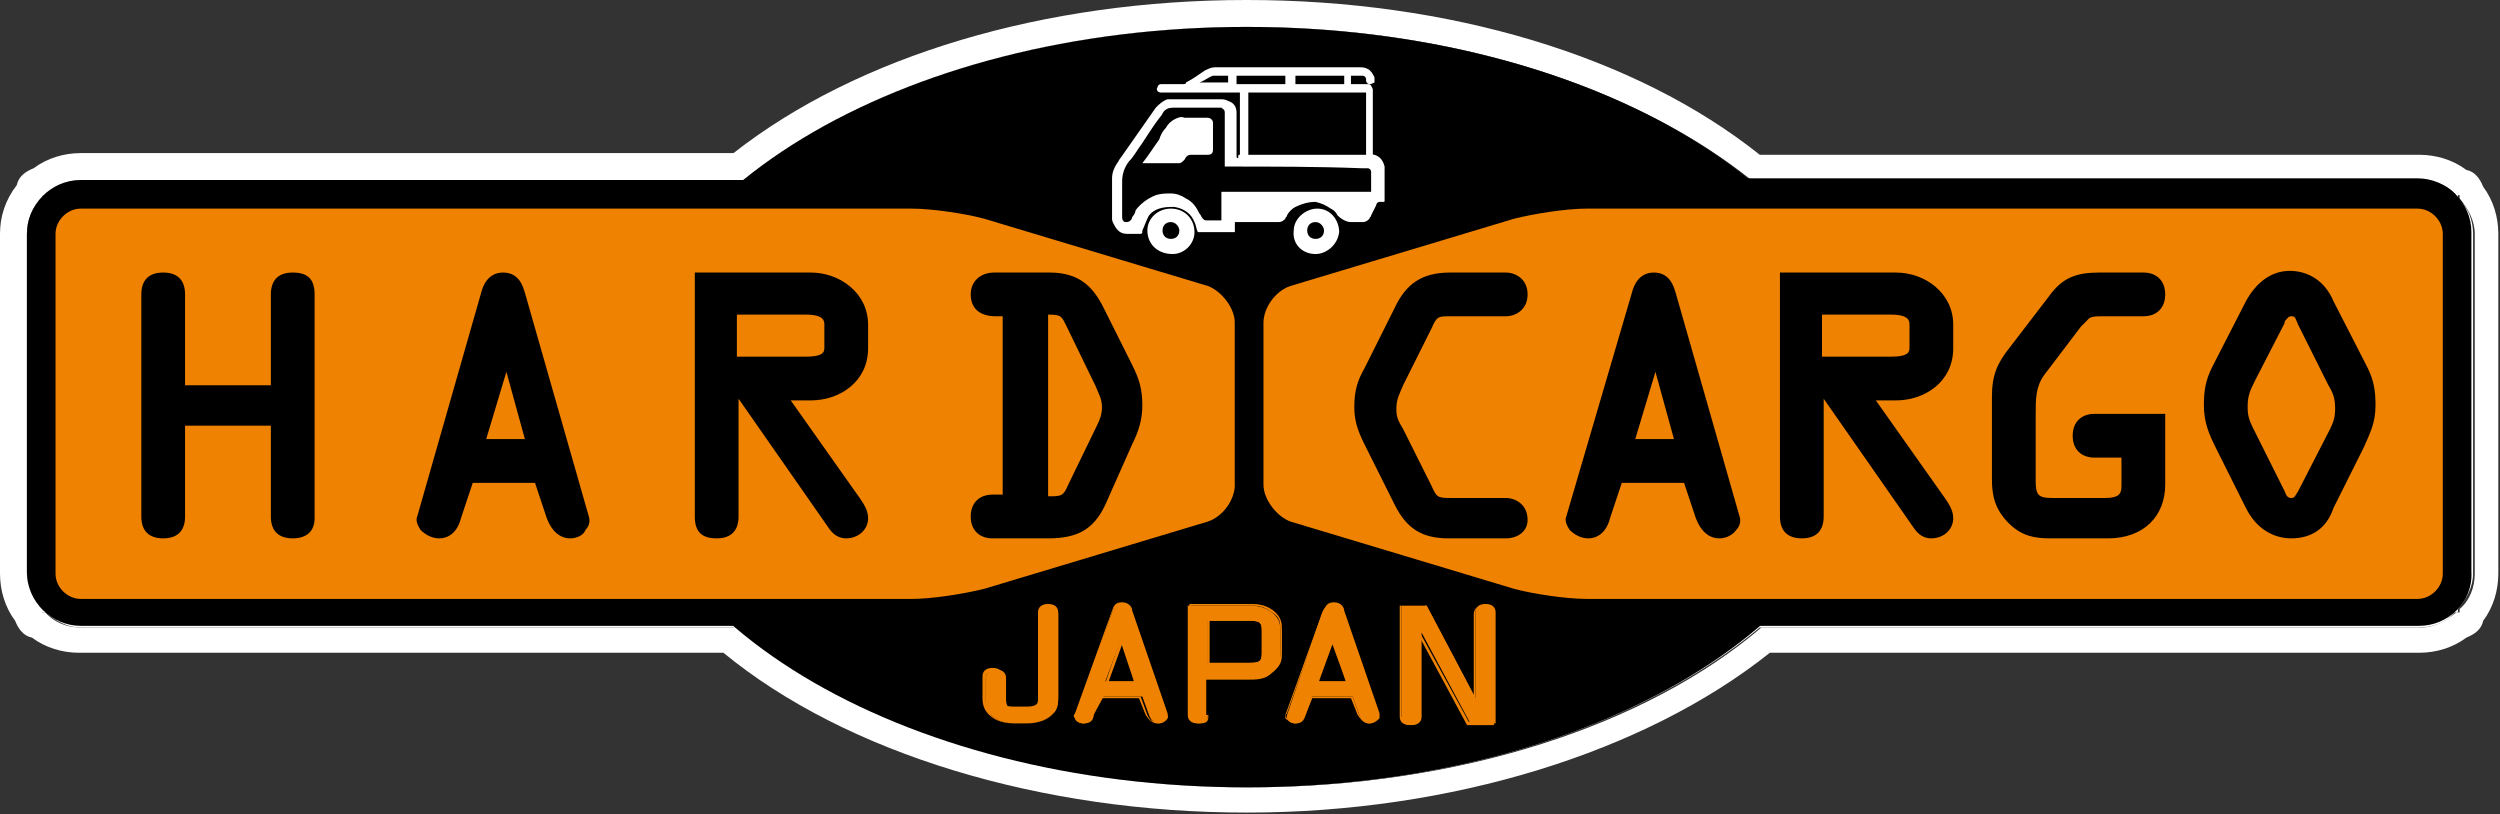 <?xml version="1.0" encoding="utf-8"?>
<!-- Generator: Adobe Illustrator 26.0.3, SVG Export Plug-In . SVG Version: 6.00 Build 0)  -->
<svg version="1.1" id="レイヤー_1" xmlns="http://www.w3.org/2000/svg" xmlns:xlink="http://www.w3.org/1999/xlink" x="0px"
	 y="0px" viewBox="0 0 148.6 48.4" style="enable-background:new 0 0 148.6 48.4;" xml:space="preserve">
<rect x="0" y="0" width="148.6" height="48.4" fill="#333333" stroke="none"/>
<style type="text/css">
	.st0{fill:#FFFFFF;}
	.st1{fill:#EF8200;}
</style>
<g>
	<g>
		<path class="st0" d="M147,13.9c0-0.8-0.3-1.6-0.9-2.1v-0.2h-0.2c-0.6-0.5-1.3-0.9-2.1-0.9H104c-6.8-5.5-17.7-9.1-30-9.1
			c-12.3,0-23.1,3.6-30,9.1H4.8c-0.8,0-1.6,0.3-2.1,0.9H2.5v0.2c-0.5,0.6-0.9,1.3-0.9,2.1v20.2c0,0.8,0.3,1.6,0.9,2.1v0.2h0.2
			c0.6,0.5,1.3,0.9,2.1,0.9h38.8c6.8,5.8,17.9,9.5,30.5,9.5c12.6,0,23.7-3.8,30.5-9.5h39.2c0.8,0,1.6-0.3,2.1-0.9h0.2v-0.2
			c0.5-0.6,0.9-1.3,0.9-2.1V13.9z"/>
		<path class="st0" d="M74.1,1.6c12.3,0,23.1,3.6,30,9.1h39.8c0.8,0,1.6,0.3,2.1,0.9h0.2v0.2c0.5,0.6,0.9,1.3,0.9,2.1v20.2
			c0,0.8-0.3,1.6-0.9,2.1v0.2h-0.2c-0.6,0.5-1.3,0.9-2.1,0.9h-39.2c-6.8,5.8-17.9,9.5-30.5,9.5c-12.6,0-23.7-3.8-30.5-9.5H4.8
			c-0.8,0-1.6-0.3-2.1-0.9H2.5v-0.2c-0.5-0.6-0.9-1.3-0.9-2.1V13.9c0-0.8,0.3-1.6,0.9-2.1v-0.2h0.2c0.6-0.5,1.3-0.9,2.1-0.9h39.4
			C50.9,5.2,61.8,1.6,74.1,1.6 M74.1,0C62.1,0,51,3.3,43.6,9.1H4.8c-1,0-2,0.3-2.8,0.9c-0.5,0.2-0.9,0.5-1,1C0.3,11.9,0,12.9,0,13.9
			v20.2c0,1,0.3,2,0.9,2.8c0.2,0.5,0.5,0.9,1,1c0.8,0.6,1.8,0.9,2.8,0.9H43c7.3,6,18.9,9.5,31.1,9.5c12.2,0,23.7-3.6,31.1-9.5h38.6
			c1,0,2-0.3,2.8-0.9c0.5-0.2,0.9-0.5,1-1c0.6-0.8,0.9-1.8,0.9-2.8V13.9c0-1-0.3-2-0.9-2.8c-0.2-0.5-0.5-0.9-1-1
			c-0.8-0.6-1.8-0.9-2.8-0.9h-39.2C97.2,3.3,86.1,0,74.1,0L74.1,0z"/>
	</g>
	<path d="M111.4,24.2c0,12.5-16.7,22.6-37.3,22.6c-20.6,0-37.3-10.1-37.3-22.6c0-12.5,16.7-22.6,37.3-22.6
		C94.7,1.6,111.4,11.7,111.4,24.2z"/>
	<g>
		<path class="st1" d="M74.3,28.8c0,1.3-1,2.6-2.2,3l-13.3,4c-1.2,0.4-3.3,0.7-4.5,0.7H4.8c-1.3,0-2.3-1-2.3-2.3V13.9
			c0-1.3,1-2.3,2.3-2.3h49.4c1.3,0,3.3,0.3,4.5,0.7l13.3,4c1.2,0.4,2.2,1.7,2.2,3V28.8z"/>
	</g>
	<path d="M54.2,37.2H4.8c-1.7,0-3.2-1.4-3.2-3.2V13.9c0-1.7,1.4-3.2,3.2-3.2h49.4c1.3,0,3.5,0.3,4.8,0.7l13.3,4
		c1.6,0.5,2.8,2.1,2.8,3.8v9.6c0,1.7-1.2,3.3-2.8,3.8l-13.3,4C57.7,36.9,55.6,37.2,54.2,37.2z M4.8,12.4c-0.8,0-1.5,0.7-1.5,1.5
		v20.2c0,0.8,0.7,1.5,1.5,1.5h49.4c1.2,0,3.1-0.3,4.3-0.6l13.3-4c0.9-0.3,1.6-1.3,1.6-2.2v-9.6c0-0.9-0.8-1.9-1.6-2.2l-13.3-4
		c-1.1-0.3-3.1-0.6-4.3-0.6H4.8z"/>
	<g>
		<g>
			<path class="st1" d="M74.3,28.8c0,1.3,1,2.6,2.2,3l13.3,4c1.2,0.4,3.3,0.7,4.5,0.7h49.4c1.3,0,2.3-1,2.3-2.3V13.9
				c0-1.3-1-2.3-2.3-2.3H94.3c-1.3,0-3.3,0.3-4.5,0.7l-13.3,4c-1.2,0.4-2.2,1.7-2.2,3V28.8z"/>
		</g>
		<path d="M143.8,37.2H94.3c-1.3,0-3.5-0.3-4.8-0.7l-13.3-4c-1.6-0.5-2.8-2.1-2.8-3.8v-9.6c0-1.7,1.2-3.3,2.8-3.8l13.3-4
			c1.3-0.4,3.4-0.7,4.8-0.7h49.4c1.7,0,3.2,1.4,3.2,3.2v20.2C147,35.8,145.5,37.2,143.8,37.2z M94.3,12.4c-1.2,0-3.1,0.3-4.3,0.6
			l-13.3,4c-0.9,0.3-1.6,1.3-1.6,2.2v9.6c0,0.9,0.8,1.9,1.6,2.2l13.3,4c1.1,0.3,3.1,0.6,4.3,0.6h49.4c0.8,0,1.5-0.7,1.5-1.5V13.9
			c0-0.8-0.7-1.5-1.5-1.5H94.3z"/>
	</g>
	<g>
		<g>
			<path d="M10.7,25.1v5.7c0,0.6-0.3,1-1,1c-0.7,0-1-0.4-1-1V17.5c0-0.6,0.3-1,1-1c0.7,0,1,0.4,1,1v5.7h5.8v-5.7c0-0.6,0.3-1,1-1
				c0.7,0,1,0.4,1,1v13.3c0,0.6-0.3,1-1,1c-0.7,0-1-0.4-1-1v-5.7H10.7z"/>
			<path d="M17.4,32c-0.8,0-1.3-0.4-1.3-1.3v-5.4H11v5.4c0,0.8-0.4,1.3-1.3,1.3c-0.8,0-1.3-0.4-1.3-1.3V17.5c0-0.8,0.4-1.3,1.3-1.3
				c0.8,0,1.3,0.4,1.3,1.3v5.4h5.1v-5.4c0-0.8,0.4-1.3,1.3-1.3s1.3,0.4,1.3,1.3v13.3C18.7,31.6,18.2,32,17.4,32z M10.4,24.8h6.4v6
				c0,0.5,0.2,0.7,0.7,0.7c0.5,0,0.7-0.2,0.7-0.7V17.5c0-0.5-0.2-0.7-0.7-0.7c-0.5,0-0.7,0.2-0.7,0.7v6h-6.4v-6
				c0-0.5-0.2-0.7-0.7-0.7S9,17,9,17.5v13.3c0,0.5,0.2,0.7,0.7,0.7s0.7-0.2,0.7-0.7V24.8z"/>
		</g>
		<g>
			<path d="M29,17.5c0.2-0.5,0.4-1,1-1c0.6,0,0.9,0.5,1,1l3.8,13.3c0.1,0.5-0.4,1-0.9,1c-0.6,0-0.9-0.5-1.1-1l-0.7-2.4h-4.2
				l-0.7,2.4c-0.1,0.5-0.5,1-1.1,1c-0.5,0-1.1-0.5-0.9-1L29,17.5z M30,21.1L30,21.1l-1.6,5.3h3.1L30,21.1z"/>
			<path d="M33.9,32c-0.6,0-1.1-0.4-1.4-1.2l-0.7-2.1h-3.7l-0.7,2.1c-0.2,0.8-0.7,1.2-1.3,1.2c-0.4,0-0.8-0.2-1.1-0.5
				c-0.2-0.3-0.3-0.6-0.2-0.8l3.8-13.3c0.1-0.4,0.4-1.2,1.3-1.2c1,0,1.2,0.9,1.3,1.2l3.8,13.3c0.1,0.3,0,0.6-0.2,0.8
				C34.7,31.8,34.3,32,33.9,32z M27.7,28.1h4.6l0.8,2.6c0.1,0.4,0.3,0.8,0.8,0.8c0.2,0,0.4-0.1,0.6-0.3c0-0.1,0.1-0.2,0.1-0.3
				l-3.8-13.3c-0.2-0.6-0.3-0.8-0.7-0.8c-0.4,0-0.5,0.2-0.7,0.8l-3.8,13.3c0,0.1,0,0.2,0.1,0.3c0.1,0.2,0.4,0.3,0.6,0.3
				c0.4,0,0.7-0.4,0.8-0.8L27.7,28.1z M31.9,26.7H28l1.7-5.9h0.5L31.9,26.7z M28.9,26.1h2.3l-1.1-4L28.9,26.1z"/>
		</g>
		<g>
			<path d="M43.6,30.8c0,0.6-0.3,1-1,1c-0.7,0-1-0.4-1-1V16.5h6.6c1.5,0,3.1,1.1,3.1,2.8v1.4c0,1.8-1.5,2.8-3.1,2.8h-1.8l4.4,6.3
				c0.2,0.3,0.5,0.7,0.5,1c0,0.5-0.5,0.9-1,0.9c-0.4,0-0.6-0.2-0.9-0.5L44,23.5h-0.5V30.8z M43.6,21.5h4.3c0.5,0,1.4,0,1.4-0.8v-1.4
				c0-0.8-0.8-0.9-1.4-0.9h-4.4V21.5z"/>
			<path d="M50.3,32c-0.6,0-0.9-0.4-1.1-0.7l-5.3-7.6v7c0,0.8-0.4,1.3-1.3,1.3s-1.3-0.4-1.3-1.3V16.2h6.9c1.7,0,3.4,1.2,3.4,3.1v1.4
				c0,2-1.7,3.1-3.4,3.1H47l4.1,5.8c0.2,0.3,0.5,0.7,0.5,1.2C51.6,31.5,51,32,50.3,32z M43.3,23.2h0.9l5.5,7.8
				c0.2,0.3,0.4,0.4,0.6,0.4c0.3,0,0.7-0.2,0.7-0.6c0-0.3-0.2-0.6-0.4-0.9l-4.8-6.8h2.4c1.3,0,2.8-0.8,2.8-2.5v-1.4
				c0-1.6-1.4-2.5-2.8-2.5h-6.3v14c0,0.5,0.2,0.7,0.7,0.7c0.5,0,0.7-0.2,0.7-0.7V23.2z M47.9,21.8h-4.7v-3.7h4.7
				c1.4,0,1.7,0.6,1.7,1.2v1.4C49.6,21.8,48.3,21.8,47.9,21.8z M43.9,21.2h4c0.9,0,1.1-0.2,1.1-0.5v-1.4c0-0.2,0-0.6-1.1-0.6h-4.1
				V21.2z"/>
		</g>
		<g>
			<path d="M60,18.5h-0.7c-0.6,0-1.2-0.2-1.2-1c0-0.7,0.5-1,1.1-1h3.3c1.5,0,2.3,0.6,3,2l1.7,3.4c0.4,0.8,0.6,1.4,0.6,2.3
				c0,0.8-0.2,1.4-0.6,2.2l-1.8,3.6c-0.7,1.4-1.6,1.8-3.1,1.8H59c-0.5,0-1-0.3-1-1c0-0.7,0.5-1,1-1H60V18.5z M61.9,29.8h0.4
				c0.8,0,1-0.1,1.4-0.8l1.7-3.5c0.2-0.5,0.4-0.8,0.4-1.3c0-0.7-0.2-1-0.5-1.6l-1.6-3.3c-0.4-0.8-0.6-0.8-1.5-0.8h-0.2V29.8z"/>
			<path d="M62.3,32H59c-0.8,0-1.3-0.5-1.3-1.3s0.5-1.3,1.3-1.3h0.6V18.8h-0.4c-1,0-1.5-0.5-1.5-1.3c0-0.8,0.6-1.3,1.4-1.3h3.3
				c1.8,0,2.6,0.9,3.2,2.1l1.7,3.4c0.4,0.8,0.6,1.4,0.6,2.4c0,0.8-0.2,1.5-0.6,2.3L65.7,30C65,31.5,64,32,62.3,32z M59,30.1
				c-0.3,0-0.7,0.1-0.7,0.7c0,0.6,0.4,0.7,0.7,0.7h3.3c1.5,0,2.2-0.4,2.8-1.7l1.8-3.6c0.4-0.8,0.5-1.4,0.5-2c0-0.8-0.2-1.4-0.6-2.1
				l-1.7-3.4c-0.7-1.3-1.4-1.8-2.7-1.8h-3.3c-0.6,0-0.8,0.2-0.8,0.7c0,0.2,0,0.7,0.9,0.7h1v11.9H59z M62.3,30.1h-0.7V18.1h0.6
				c0,0,0,0,0,0c0.9,0,1.2,0,1.7,1l1.7,3.5c0.2,0.5,0.4,0.9,0.4,1.6c0,0.6-0.2,1-0.4,1.4L64,29.1C63.5,29.9,63.2,30.1,62.3,30.1z
				 M62.3,29.5L62.3,29.5c0.8,0,0.9,0,1.2-0.7l1.7-3.5c0.2-0.4,0.3-0.7,0.3-1.1c0-0.5-0.2-0.8-0.4-1.3L65,22.7l-1.6-3.3
				c-0.3-0.6-0.3-0.7-1.1-0.7V29.5z"/>
		</g>
	</g>
	<g>
		<g>
			<path d="M84.9,19.3c0.4-0.7,0.5-0.8,1.4-0.8h3.3c0.5,0,1-0.3,1-1c0-0.7-0.5-1-1-1h-3.3c-1.5,0-2.4,0.5-3,1.9L81.4,22
				c-0.4,0.8-0.5,1.3-0.5,2.2c0,0.8,0.2,1.4,0.5,2.1l1.8,3.6c0.6,1.3,1.5,1.9,2.9,1.9h3.4c0.5,0,1-0.3,1-1c0-0.7-0.5-1-1-1h-3.2
				c-0.9,0-1.1-0.1-1.5-0.9l-1.7-3.4c-0.2-0.5-0.4-0.8-0.4-1.4c0-0.6,0.2-1,0.4-1.5L84.9,19.3z"/>
			<path d="M89.5,32h-3.4c-1.6,0-2.5-0.6-3.2-2l-1.8-3.6c-0.4-0.8-0.6-1.4-0.6-2.2c0-1,0.2-1.6,0.6-2.3l1.8-3.6
				c0.7-1.5,1.7-2.1,3.3-2.1h3.3c0.6,0,1.3,0.4,1.3,1.3c0,0.9-0.7,1.3-1.3,1.3h-3.3c-0.7,0-0.8,0-1.1,0.7l-1.7,3.4
				c-0.2,0.5-0.4,0.8-0.4,1.4c0,0.5,0.1,0.7,0.4,1.2l0,0l1.7,3.4c0.3,0.7,0.4,0.7,1.2,0.7h3.2c0.6,0,1.3,0.4,1.3,1.3
				C90.8,31.6,90.2,32,89.5,32z M86.2,16.8c-1.4,0-2.1,0.5-2.7,1.7l-1.8,3.6c-0.4,0.8-0.5,1.3-0.5,2c0,0.6,0.1,1.2,0.5,1.9l1.8,3.6
				c0.6,1.2,1.3,1.7,2.7,1.7h3.4c0.1,0,0.7,0,0.7-0.7c0-0.6-0.5-0.7-0.7-0.7h-3.2c-1,0-1.3-0.1-1.7-1l-1.7-3.4
				c-0.2-0.5-0.4-0.8-0.4-1.4c0-0.7,0.2-1.1,0.4-1.6l1.7-3.4c0.4-0.8,0.7-1,1.6-1h3.3c0.1,0,0.7,0,0.7-0.7c0-0.6-0.5-0.7-0.7-0.7
				H86.2z"/>
		</g>
		<g>
			<path d="M99.3,17.5c-0.1-0.5-0.4-1-1-1c-0.6,0-0.8,0.5-1,1l-3.8,13.3c-0.1,0.5,0.4,1,0.9,1c0.6,0,0.9-0.5,1.1-1l0.7-2.4h4.2
				l0.7,2.4c0.1,0.5,0.5,1,1.1,1c0.5,0,1.1-0.5,0.9-1L99.3,17.5z M96.8,26.4l1.5-5.3h0l1.5,5.3H96.8z"/>
			<path d="M102.2,32c-0.6,0-1.1-0.4-1.4-1.2l-0.7-2.1h-3.7l-0.7,2.1c-0.2,0.8-0.7,1.2-1.3,1.2c-0.4,0-0.8-0.2-1.1-0.5
				c-0.2-0.3-0.3-0.6-0.2-0.8L97,17.4c0.1-0.4,0.4-1.2,1.3-1.2c1,0,1.2,0.9,1.3,1.2l3.8,13.3c0.1,0.3,0,0.6-0.2,0.8
				C103,31.8,102.6,32,102.2,32z M96,28.1h4.6l0.8,2.6c0.1,0.4,0.3,0.8,0.8,0.8c0.2,0,0.4-0.1,0.6-0.3c0-0.1,0.1-0.2,0.1-0.3
				L99,17.6c-0.2-0.6-0.3-0.8-0.7-0.8c-0.4,0-0.5,0.2-0.7,0.8l-3.8,13.3c0,0.1,0,0.2,0.1,0.3c0.1,0.2,0.4,0.3,0.6,0.3
				c0.4,0,0.7-0.4,0.8-0.8L96,28.1z M100.3,26.7h-3.9l1.7-5.9h0.5L100.3,26.7z M97.2,26.1h2.3l-1.1-4L97.2,26.1z"/>
		</g>
		<g>
			<path d="M112.7,16.5h-6.6v14.3c0,0.6,0.3,1,1,1c0.7,0,1-0.4,1-1v-7.3h0.5l5.4,7.7c0.2,0.3,0.5,0.5,0.9,0.5c0.5,0,1-0.4,1-0.9
				c0-0.4-0.3-0.7-0.5-1l-4.4-6.3h1.8c1.6,0,3.1-0.9,3.1-2.8v-1.4C115.8,17.6,114.2,16.5,112.7,16.5z M113.8,20.7
				c0,0.8-0.9,0.8-1.4,0.8h-4.3v-3.1h4.4c0.6,0,1.4,0.1,1.4,0.9V20.7z"/>
			<path d="M114.8,32c-0.6,0-0.9-0.4-1.1-0.7l-5.3-7.6v7c0,0.8-0.4,1.3-1.3,1.3c-0.8,0-1.3-0.4-1.3-1.3V16.2h6.9
				c1.7,0,3.4,1.2,3.4,3.1v1.4c0,2-1.7,3.1-3.4,3.1h-1.2l4.1,5.8c0.2,0.3,0.5,0.7,0.5,1.2C116.1,31.5,115.5,32,114.8,32z
				 M107.8,23.2h0.9l5.5,7.8c0.2,0.3,0.4,0.4,0.6,0.4c0.3,0,0.7-0.2,0.7-0.6c0-0.3-0.2-0.6-0.4-0.9l-4.8-6.8h2.4
				c1.3,0,2.8-0.8,2.8-2.5v-1.4c0-1.6-1.4-2.5-2.8-2.5h-6.3v14c0,0.5,0.2,0.7,0.7,0.7c0.5,0,0.7-0.2,0.7-0.7V23.2z M112.4,21.8h-4.7
				v-3.7h4.7c1.4,0,1.7,0.6,1.7,1.2v1.4C114.1,21.8,112.9,21.8,112.4,21.8z M108.4,21.2h4c0.9,0,1.1-0.2,1.1-0.5v-1.4
				c0-0.2,0-0.6-1.1-0.6h-4.1V21.2z"/>
		</g>
		<g>
			<path d="M121.3,22l2.1-2.7c0.6-0.8,0.6-0.8,1.6-0.8h2.4c0.5,0,1-0.3,1-1c0-0.7-0.5-1-1-1h-2.6c-1.3,0-2,0.3-2.7,1.3l-2.3,3
				c-0.7,1-1,1.6-1,2.9v4.9c0,1,0.1,1.7,0.9,2.4c0.7,0.6,1.4,0.8,2.3,0.8h3.4c1.9,0,3.1-1.2,3.1-3.1v-3.9h-3.9c-0.5,0-1,0.3-1,1
				c0,0.7,0.5,1,1,1h1.9v2c0,0.9-0.6,1-1.3,1h-3.1c-1.1,0-1.4-0.3-1.4-1.4v-3.8C120.7,23.6,120.7,22.7,121.3,22z"/>
			<path d="M125.3,32h-3.4c-0.9,0-1.7-0.1-2.5-0.9c-0.8-0.8-1-1.6-1-2.6v-4.9c0-1.3,0.3-2,1.1-3l2.3-3c0.8-1.1,1.6-1.4,3-1.4h2.6
				c0.8,0,1.3,0.5,1.3,1.3s-0.5,1.3-1.3,1.3H125c-0.4,0-0.6,0-0.8,0.1c-0.1,0.1-0.2,0.2-0.5,0.5l-2.2,2.9c-0.5,0.7-0.5,1.4-0.5,2.4
				v3.8c0,0.9,0.1,1.1,1,1.1h3.1c0.8,0,1-0.2,1-0.7v-1.7h-1.6c-0.8,0-1.3-0.5-1.3-1.3c0-0.8,0.5-1.3,1.3-1.3h4.2v4.2
				C128.7,30.7,127.4,32,125.3,32z M124.8,16.8c-1.2,0-1.8,0.3-2.5,1.2l-2.3,3c-0.7,1-1,1.6-1,2.7v4.9c0,0.9,0.1,1.6,0.8,2.2
				c0.6,0.6,1.3,0.7,2,0.7h3.4c1.7,0,2.8-1.1,2.8-2.8v-3.6h-3.6c-0.3,0-0.7,0.1-0.7,0.7c0,0.6,0.4,0.7,0.7,0.7h2.2v2.3
				c0,1.3-1.2,1.3-1.6,1.3h-3.1c-1.4,0-1.7-0.6-1.7-1.7v-3.8c0-1,0-1.9,0.7-2.7l2.2-2.9c0.6-0.7,0.7-0.8,1.7-0.8c0,0,0,0,0,0h2.4
				c0.3,0,0.7-0.1,0.7-0.7c0-0.6-0.4-0.7-0.7-0.7H124.8z"/>
		</g>
		<g>
			<path d="M140.6,22l-2-3.9c-0.5-0.9-1.3-1.6-2.4-1.6s-1.9,0.7-2.4,1.6l-2,3.9c-0.4,0.8-0.5,1.3-0.5,2.2c0,0.9,0.3,1.5,0.6,2.3
				l1.8,3.6c0.5,0.9,1.3,1.6,2.4,1.6c1.1,0,1.9-0.7,2.4-1.6l1.8-3.6c0.4-0.8,0.6-1.4,0.6-2.3C141.1,23.3,140.9,22.8,140.6,22z
				 M138.8,25.5l-1.9,3.7c-0.1,0.3-0.3,0.6-0.7,0.6c-0.4,0-0.5-0.3-0.7-0.6l-1.9-3.7c-0.2-0.4-0.3-0.8-0.3-1.3c0-0.6,0.2-1,0.5-1.6
				l1.8-3.5c0.2-0.3,0.3-0.6,0.7-0.6c0.4,0,0.5,0.3,0.7,0.6l1.8,3.5c0.3,0.6,0.5,0.9,0.5,1.6C139.1,24.7,139,25,138.8,25.5z"/>
			<path d="M136.2,32c-1.1,0-2.1-0.6-2.7-1.8l-1.8-3.6c-0.4-0.8-0.7-1.5-0.7-2.5c0-0.9,0.1-1.5,0.5-2.3l2-3.9
				c0.6-1.1,1.5-1.8,2.6-1.8c1.1,0,2.1,0.6,2.6,1.8l2,3.9c0.4,0.8,0.5,1.4,0.5,2.3c0,1-0.3,1.6-0.7,2.5l-1.8,3.6
				C138.3,31.4,137.4,32,136.2,32z M136.2,16.8c-1.2,0-1.8,0.9-2.1,1.4l-2,3.9c-0.4,0.7-0.5,1.2-0.5,2c0,0.9,0.2,1.4,0.6,2.2
				l1.8,3.6c0.3,0.7,1,1.5,2.1,1.5c1.1,0,1.8-0.8,2.1-1.5l1.8-3.6c0.4-0.8,0.6-1.3,0.6-2.2c0-0.8-0.1-1.3-0.5-2l-2-3.9
				C138.1,17.7,137.4,16.8,136.2,16.8z M136.2,30.1c-0.6,0-0.8-0.4-0.9-0.7l0,0l-1.9-3.7c-0.2-0.5-0.4-0.8-0.4-1.4
				c0-0.7,0.2-1.2,0.5-1.7l1.8-3.6c0.1-0.3,0.3-0.7,0.9-0.7c0.6,0,0.8,0.4,0.9,0.7l0,0.1l1.8,3.5c0.3,0.6,0.5,1,0.5,1.7
				c0,0.6-0.1,1-0.4,1.4l0,0l-1.9,3.8C137,29.6,136.8,30.1,136.2,30.1z M136.2,18.8c-0.2,0-0.2,0.1-0.4,0.3l0,0.1l-1.8,3.5
				c-0.3,0.6-0.4,0.9-0.4,1.5c0,0.5,0.1,0.8,0.3,1.2l1.9,3.8c0.1,0.3,0.2,0.4,0.4,0.4c0.2,0,0.2-0.1,0.4-0.4l0,0l1.9-3.7
				c0.2-0.4,0.3-0.7,0.3-1.2c0-0.6-0.1-0.9-0.4-1.4l-1.8-3.6C136.4,18.8,136.4,18.8,136.2,18.8z"/>
		</g>
	</g>
	<g>
		<g>
			<path class="st1" d="M62.9,41.4c0,0.3,0,0.6-0.2,0.9C62.3,42.8,61.7,43,61,43h-0.6c-0.6,0-1.1-0.1-1.5-0.5
				c-0.3-0.3-0.3-0.5-0.3-0.9v-1.3c0-0.3,0.2-0.5,0.6-0.5c0.4,0,0.6,0.2,0.6,0.5v1.2c0,0.5,0.1,0.7,0.8,0.7H61
				c0.5,0,0.7-0.1,0.7-0.5v-5.2c0-0.3,0.2-0.5,0.6-0.5c0.4,0,0.6,0.2,0.6,0.5V41.4z"/>
			<path class="st1" d="M61,43h-0.6c-0.6,0-1.2-0.1-1.6-0.5c-0.3-0.3-0.4-0.6-0.4-1v-1.3c0-0.3,0.2-0.5,0.6-0.5
				c0.4,0,0.6,0.2,0.6,0.5v1.2c0,0.5,0.1,0.6,0.7,0.6H61c0.5,0,0.7-0.1,0.7-0.4v-5.2c0-0.3,0.2-0.5,0.6-0.5c0.4,0,0.6,0.2,0.6,0.5v5
				c0,0.3,0,0.6-0.2,0.9C62.3,42.8,61.8,43,61,43z M59.1,39.9c-0.4,0-0.5,0.2-0.5,0.4v1.3c0,0.3,0.1,0.6,0.3,0.9
				c0.4,0.4,1,0.5,1.5,0.5H61c0.8,0,1.2-0.2,1.6-0.6c0.2-0.3,0.2-0.5,0.2-0.8v-5c0-0.2-0.1-0.4-0.5-0.4c-0.4,0-0.5,0.2-0.5,0.4v5.2
				c0,0.5-0.4,0.5-0.8,0.5h-0.6c-0.7,0-0.8-0.2-0.8-0.7v-1.2C59.6,40,59.5,39.9,59.1,39.9z"/>
		</g>
		<g>
			<path class="st1" d="M66.1,36.4c0.1-0.2,0.2-0.5,0.6-0.5c0.4,0,0.5,0.2,0.6,0.5l2.1,6.1c0.1,0.2-0.2,0.5-0.5,0.5
				c-0.3,0-0.5-0.2-0.6-0.5l-0.4-1.1h-2.3L65,42.5C65,42.7,64.8,43,64.4,43c-0.3,0-0.6-0.2-0.5-0.5L66.1,36.4z M66.6,38.1L66.6,38.1
				l-0.9,2.4h1.7L66.6,38.1z"/>
			<path class="st1" d="M68.8,43c-0.3,0-0.5-0.2-0.7-0.5l-0.4-1h-2.3l-0.4,1C65,42.9,64.7,43,64.4,43c-0.2,0-0.4-0.1-0.5-0.3
				c-0.1-0.1-0.1-0.2,0-0.3l2.2-6.1c0.1-0.3,0.2-0.5,0.6-0.5c0.4,0,0.6,0.3,0.6,0.5l2.1,6.1c0,0.1,0,0.2,0,0.3
				C69.2,42.9,69,43,68.8,43z M65.4,41.4h2.4l0.4,1.1c0.1,0.2,0.2,0.4,0.5,0.4c0.2,0,0.4-0.1,0.4-0.2c0,0,0.1-0.1,0-0.2l-2.1-6.1
				C67.1,36.2,67,36,66.6,36c-0.3,0-0.4,0.2-0.5,0.4L64,42.5c0,0.1,0,0.1,0,0.2c0.1,0.1,0.3,0.2,0.4,0.2c0.3,0,0.5-0.3,0.5-0.4
				L65.4,41.4z M67.6,40.6h-1.9l0.9-2.6h0.1L67.6,40.6z M65.9,40.5h1.6l-0.8-2.2L65.9,40.5z"/>
		</g>
		<g>
			<path class="st1" d="M71.8,42.5c0,0.3-0.2,0.5-0.6,0.5s-0.6-0.2-0.6-0.5V36h3.7c0.5,0,0.9,0.1,1.3,0.4c0.5,0.4,0.5,0.7,0.5,1.2
				v1.2c0,0.5,0,0.8-0.5,1.2c-0.4,0.4-0.9,0.4-1.5,0.4h-2.4V42.5z M71.8,39.4h2.4c0.7,0,0.8-0.1,0.8-0.6v-1.3c0-0.5-0.1-0.6-0.8-0.6
				h-2.4V39.4z"/>
			<path class="st1" d="M71.3,43c-0.4,0-0.6-0.2-0.6-0.5v-6.6h3.7c0.5,0,0.9,0.1,1.3,0.4c0.5,0.4,0.5,0.8,0.5,1.2v1.2
				c0,0.5,0,0.8-0.5,1.2c-0.5,0.4-0.9,0.4-1.5,0.4h-2.4v2.1C71.9,42.9,71.7,43,71.3,43z M70.8,36v6.5c0,0.2,0.1,0.4,0.5,0.4
				c0.4,0,0.5-0.2,0.5-0.4v-2.3h2.5c0.6,0,1,0,1.4-0.4c0.4-0.4,0.4-0.7,0.4-1.1v-1.2c0-0.5,0-0.8-0.5-1.1c-0.4-0.3-0.7-0.4-1.2-0.4
				H70.8z M74.3,39.5h-2.5v-2.7h2.5c0.7,0,0.9,0.2,0.9,0.7v1.3C75.1,39.3,75,39.5,74.3,39.5z M71.9,39.4h2.4c0.6,0,0.7-0.1,0.7-0.6
				v-1.3c0-0.5-0.1-0.6-0.7-0.6h-2.4V39.4z"/>
		</g>
		<g>
			<path class="st1" d="M78.6,36.4c0.1-0.2,0.2-0.5,0.6-0.5c0.4,0,0.5,0.2,0.6,0.5l2.1,6.1c0.1,0.2-0.2,0.5-0.5,0.5
				c-0.3,0-0.5-0.2-0.6-0.5l-0.4-1.1H78l-0.4,1.1C77.5,42.7,77.3,43,77,43c-0.3,0-0.6-0.2-0.5-0.5L78.6,36.4z M79.2,38.1L79.2,38.1
				l-0.9,2.4h1.7L79.2,38.1z"/>
			<path class="st1" d="M81.4,43c-0.3,0-0.5-0.2-0.7-0.5l-0.4-1h-2.3l-0.4,1C77.5,42.9,77.3,43,77,43c-0.2,0-0.4-0.1-0.5-0.3
				c-0.1-0.1-0.1-0.2,0-0.3l2.2-6.1c0.1-0.3,0.2-0.5,0.6-0.5c0.4,0,0.6,0.3,0.6,0.5l2.1,6.1c0,0.1,0,0.2,0,0.3
				C81.8,42.9,81.6,43,81.4,43z M78,41.4h2.4l0.4,1.1c0.1,0.2,0.2,0.4,0.5,0.4c0.2,0,0.4-0.1,0.4-0.2c0,0,0.1-0.1,0-0.2l-2.1-6.1
				c-0.1-0.2-0.2-0.4-0.5-0.4c-0.3,0-0.4,0.2-0.5,0.4l-2.2,6.1c0,0.1,0,0.1,0,0.2c0.1,0.1,0.3,0.2,0.4,0.2c0.3,0,0.5-0.3,0.5-0.4
				L78,41.4z M80.1,40.6h-1.9l0.9-2.6h0.1L80.1,40.6z M78.4,40.5H80l-0.8-2.2L78.4,40.5z"/>
		</g>
		<g>
			<path class="st1" d="M87.7,36.4c0-0.3,0.2-0.5,0.6-0.5c0.4,0,0.6,0.2,0.6,0.5V43h-1.5l-2.9-5.4v0h0v5c0,0.3-0.2,0.5-0.6,0.5
				c-0.4,0-0.6-0.2-0.6-0.5V36h1.5l2.9,5.5h0h0L87.7,36.4z"/>
			<path class="st1" d="M88.8,43.1h-1.6l0,0l-2.8-5.2v4.7c0,0.3-0.2,0.5-0.6,0.5c-0.4,0-0.6-0.2-0.6-0.5v-6.6h1.6l2.8,5.3l0-4.8
				c0-0.3,0.2-0.5,0.6-0.5c0.4,0,0.6,0.2,0.6,0.5V43.1z M87.3,42.9h1.4v-6.5c0-0.2-0.1-0.4-0.5-0.4c-0.4,0-0.5,0.2-0.5,0.4v0l0,5
				l0,0.1h-0.1v-0.1l0,0L84.7,36h-1.4v6.5c0,0.2,0.1,0.4,0.5,0.4s0.5-0.2,0.5-0.4v-5h0.1v0.1L87.3,42.9z"/>
		</g>
	</g>
	<g>
		<path class="st0" d="M73.7,9.2c0-1.2,0-2.5,0-3.7c0,0,0,0,0,0c-1,0-2.1,0-3.1,0c-0.4,0-0.9,0-1.3,0c-0.1,0-0.2,0-0.3,0
			c-0.2,0-0.3-0.2-0.2-0.3c0-0.1,0.1-0.2,0.2-0.2c0.4,0,0.9,0,1.3,0c0.1,0,0.2,0,0.2-0.1c0.4-0.2,0.8-0.5,1.1-0.7
			c0.2-0.1,0.4-0.2,0.6-0.2c0,0,0.1,0,0.1,0c2.3,0,4.6,0,6.9,0c0.5,0,1.1,0,1.6,0c0.2,0,0.3,0,0.5,0.1c0.2,0.1,0.3,0.3,0.4,0.5
			c0,0.1,0,0.2,0,0.3C81.5,5,81.5,5,81.4,5c-0.1,0-0.2-0.1-0.2-0.2c0,0,0-0.1,0-0.1c0-0.1-0.1-0.2-0.2-0.2c-0.2,0-0.4,0-0.6,0
			c0,0,0,0-0.1,0c0,0.2,0,0.3,0,0.5c0,0,0,0,0,0c0.3,0,0.7,0,1,0c0.2,0,0.2,0.1,0.3,0.3c0,0.2,0,0.4,0,0.6c0,0.5,0,1.1,0,1.6
			c0,0.5,0,1.1,0,1.6c0,0.1,0,0.1,0.1,0.1c0.3,0.1,0.5,0.3,0.6,0.7c0,0.1,0,0.2,0,0.3c0,0.4,0,0.9,0,1.3c0,0.1,0,0.2,0,0.4
			c0,0.1,0,0.1-0.1,0.1c-0.1,0-0.1,0-0.2,0c-0.1,0-0.2,0.1-0.2,0.2c-0.1,0.2-0.2,0.4-0.3,0.6c0,0.1-0.1,0.1-0.1,0.2
			c-0.1,0.1-0.2,0.2-0.4,0.2c-0.1,0-0.3,0-0.4,0c-0.1,0-0.2,0-0.3,0c-0.3,0-0.6-0.2-0.8-0.4c-0.1-0.2-0.2-0.3-0.4-0.4
			c-0.3-0.2-0.5-0.3-0.9-0.4c-0.4,0-0.8,0.1-1.2,0.3c-0.2,0.1-0.4,0.3-0.5,0.5c0,0.1-0.1,0.1-0.1,0.2c-0.1,0.1-0.2,0.2-0.4,0.2
			c-0.5,0-1,0-1.5,0c-0.4,0-0.7,0-1.1,0c0,0,0,0,0,0c0,0.2,0,0.4,0,0.6c0,0,0,0,0,0c-0.7,0-1.4,0-2.1,0c0,0-0.1,0-0.1,0
			c-0.1-0.2-0.1-0.4-0.2-0.6c-0.2-0.5-0.6-0.8-1.2-0.9c-0.3,0-0.6,0-0.9,0.1c-0.3,0.1-0.6,0.3-0.7,0.6c-0.1,0.2-0.2,0.5-0.3,0.7
			c0,0,0,0.1,0,0.1c0,0,0,0.1-0.1,0.1c-0.3,0-0.6,0-0.8,0c-0.3,0-0.5-0.1-0.7-0.4c-0.1-0.2-0.2-0.3-0.2-0.5c0-0.2,0-0.5,0-0.7
			c0-0.2,0-0.5,0-0.7c0-0.3,0-0.7,0-1c0-0.3,0.1-0.6,0.3-0.9c0.1-0.1,0.1-0.2,0.2-0.3c0.7-1,1.4-2,2.1-3c0.2-0.2,0.4-0.4,0.7-0.5
			c0.1,0,0.2,0,0.3,0c0.4,0,0.9,0,1.3,0c0.5,0,1,0,1.5,0c0.2,0,0.3,0,0.5,0.1c0.3,0.1,0.5,0.3,0.5,0.7c0,0.2,0,0.4,0,0.6
			c0,0.7,0,1.3,0,2c0,0,0,0.1,0.1,0.1C73.6,9.2,73.6,9.2,73.7,9.2z M72.8,9.9C72.8,9.8,72.8,9.8,72.8,9.9c0-1,0-2,0-2.9
			c0-0.1,0-0.2,0-0.3c0-0.2-0.1-0.2-0.2-0.3c0,0,0,0-0.1,0c-0.1,0-0.3,0-0.4,0c-0.6,0-1.1,0-1.7,0c-0.2,0-0.4,0-0.6,0
			c-0.2,0-0.4,0-0.6,0.2c-0.1,0.1-0.1,0.2-0.2,0.3c-0.4,0.5-0.7,1-1.1,1.6c-0.3,0.4-0.5,0.8-0.8,1.1c-0.3,0.4-0.4,0.8-0.4,1.2
			c0,0.3,0,0.6,0,1c0,0.2,0,0.4,0,0.6c0,0.2,0,0.3,0,0.5c0,0.2,0.1,0.3,0.2,0.3c0.1,0,0.2,0,0.3-0.1c0,0,0.1-0.1,0.1-0.2
			c0.1-0.1,0.2-0.3,0.2-0.4c0.3-0.4,0.7-0.7,1.2-0.9c0.3-0.1,0.6-0.1,0.9-0.1c0.3,0,0.6,0.1,0.9,0.3c0.4,0.2,0.6,0.5,0.8,0.9
			c0.1,0.1,0.1,0.2,0.2,0.3c0.1,0.1,0.1,0.1,0.3,0.1c0.2,0,0.4,0,0.6,0c0.1,0,0.2,0,0.2,0c0-0.6,0-1.2,0-1.7c3,0,6,0,8.9,0
			c0,0,0,0,0,0c0-0.3,0-0.6,0-0.8c0-0.1,0-0.3,0-0.4c0-0.1-0.1-0.2-0.2-0.2c-0.1,0-0.3,0-0.4,0C78.4,9.9,75.6,9.9,72.8,9.9
			C72.9,9.9,72.9,9.9,72.8,9.9z M81.2,5.5c-2.3,0-4.7,0-7,0c0,1.2,0,2.4,0,3.7c2.3,0,4.7,0,7,0C81.2,8,81.2,6.8,81.2,5.5z M73.5,5
			c1,0,1.9,0,2.9,0c0-0.2,0-0.3,0-0.5c-1,0-1.9,0-2.9,0C73.5,4.7,73.5,4.9,73.5,5z M77,5c1,0,1.9,0,2.9,0c0-0.2,0-0.3,0-0.5
			c-1,0-1.9,0-2.9,0C77,4.7,77,4.9,77,5z M73,4.5C73,4.5,73,4.5,73,4.5c-0.3,0-0.5,0-0.7,0c-0.1,0-0.2,0-0.2,0
			c-0.3,0.1-0.5,0.3-0.8,0.4c0,0,0,0,0,0c0.6,0,1.2,0,1.7,0C73,4.9,73,4.7,73,4.5z"/>
		<path class="st0" d="M68.2,13.7c0-0.7,0.6-1.3,1.4-1.3c0.8,0,1.4,0.6,1.4,1.4c0,0.7-0.6,1.3-1.3,1.3
			C68.8,15.1,68.2,14.5,68.2,13.7z M69.6,13.2c-0.3,0-0.5,0.2-0.5,0.5c0,0.3,0.2,0.5,0.5,0.5c0.3,0,0.5-0.2,0.5-0.5
			C70.1,13.5,69.9,13.2,69.6,13.2z"/>
		<path class="st0" d="M78.2,15.1c-0.8,0-1.4-0.6-1.3-1.4c0-0.7,0.7-1.3,1.4-1.3c0.8,0,1.3,0.7,1.3,1.4
			C79.5,14.6,78.8,15.1,78.2,15.1z M78.2,13.2c-0.3,0-0.5,0.2-0.5,0.5c0,0.3,0.2,0.5,0.5,0.5c0.3,0,0.5-0.2,0.5-0.5
			C78.7,13.5,78.5,13.2,78.2,13.2z"/>
		<path class="st0" d="M67.9,9.7C67.9,9.6,67.9,9.6,67.9,9.7c0.4-0.5,0.7-1,1-1.4C69,8,69.1,7.8,69.3,7.6c0.1-0.2,0.3-0.4,0.5-0.5
			C70,7,70.2,6.9,70.4,7c0,0,0.1,0,0.1,0c0.4,0,0.9,0,1.3,0c0.1,0,0.3,0.1,0.3,0.3c0,0.3,0,0.7,0,1c0,0.2,0,0.4,0,0.6
			c0,0.2-0.1,0.3-0.3,0.3c-0.3,0-0.7,0-1,0c-0.2,0-0.3,0.1-0.4,0.3c-0.1,0.1-0.2,0.2-0.3,0.2c-0.2,0-0.4,0-0.6,0c-0.5,0-1,0-1.5,0
			C68,9.7,67.9,9.7,67.9,9.7z"/>
	</g>
</g>
</svg>
